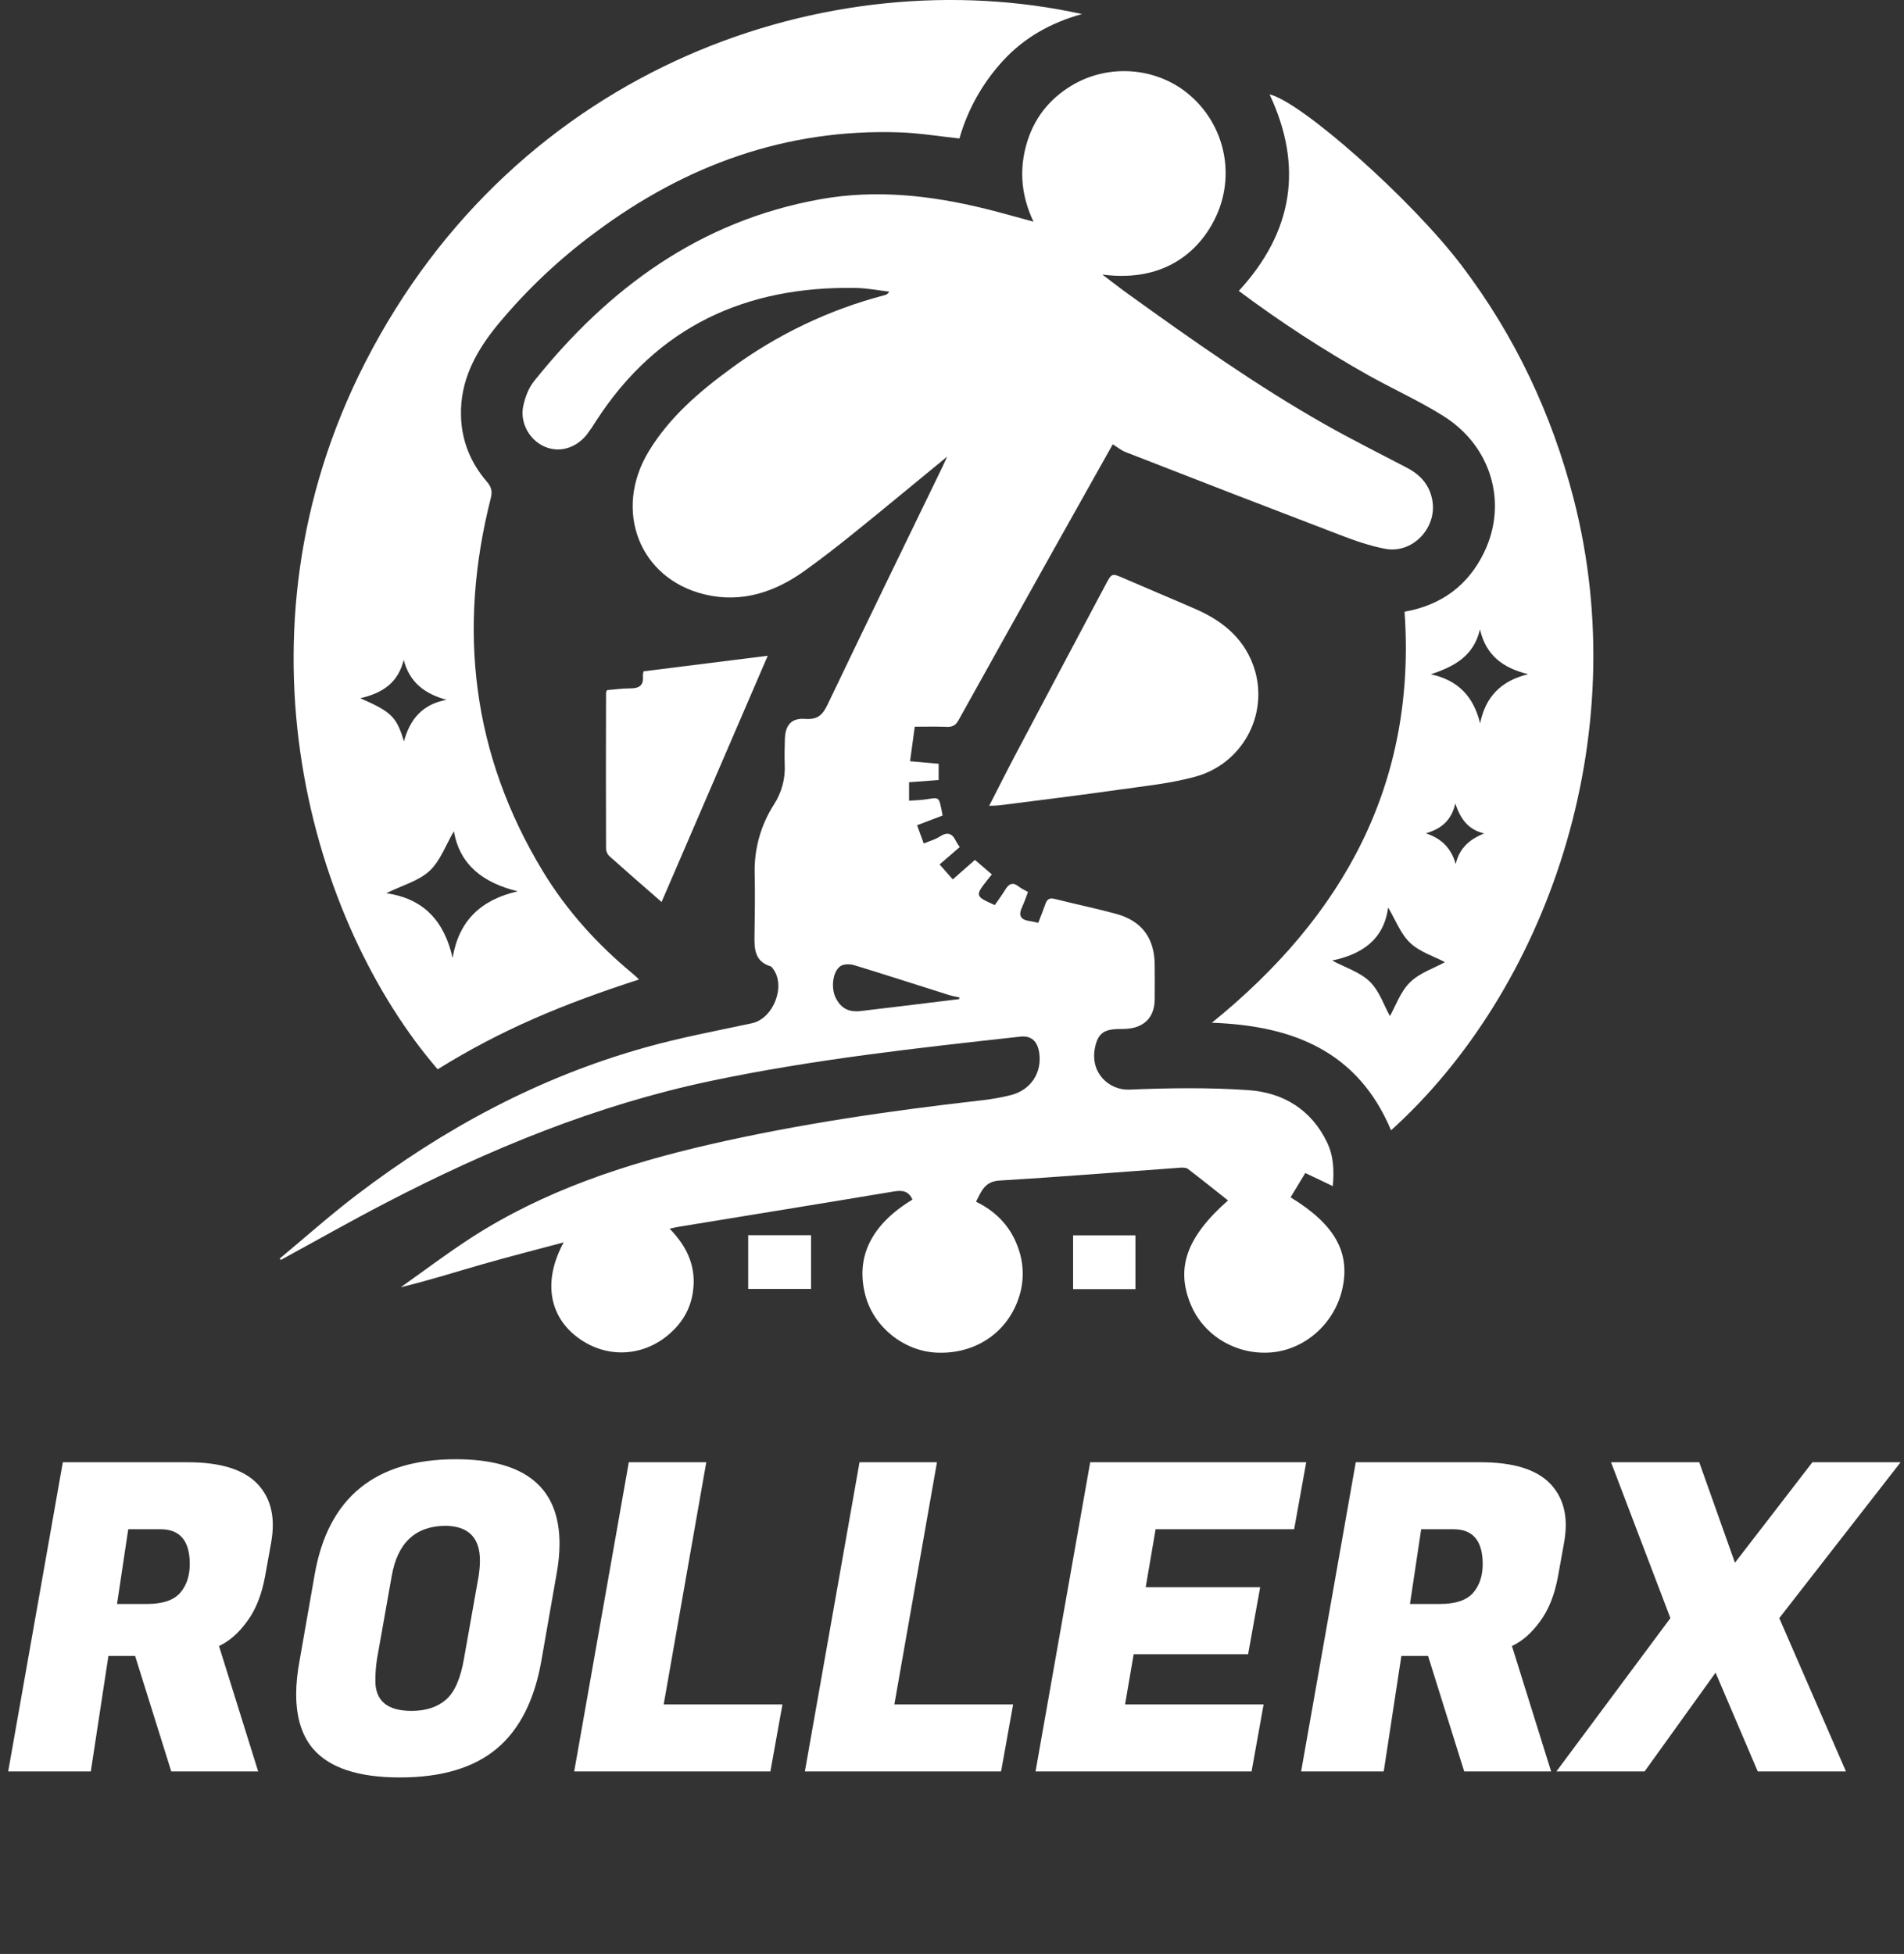 <svg width="77" height="79" viewBox="0 0 77 79" fill="none" xmlns="http://www.w3.org/2000/svg">
<rect x="0" y="0" width="77" height="79" fill="#333333" stroke="none"/>
<g clip-path="url(#clip0_134_3)">
<path d="M11.311 50.886C12.338 50.032 13.338 49.141 14.4 48.33C17.93 45.637 21.787 43.556 26.082 42.354C27.503 41.953 28.96 41.681 30.405 41.372C31.283 41.185 31.803 39.843 31.245 39.146C31.222 39.117 31.196 39.079 31.164 39.069C30.509 38.87 30.504 38.348 30.513 37.804C30.526 36.976 30.539 36.145 30.52 35.32C30.494 34.331 30.766 33.358 31.3 32.526C31.613 32.044 31.765 31.476 31.735 30.903C31.722 30.56 31.732 30.216 31.742 29.873C31.761 29.308 32.008 29.023 32.573 29.066C33.066 29.102 33.27 28.904 33.47 28.483C35.007 25.265 36.571 22.059 38.127 18.849C38.175 18.75 38.219 18.648 38.305 18.461C37.004 19.528 35.785 20.541 34.55 21.537C33.896 22.065 33.231 22.582 32.547 23.073C31.336 23.944 29.992 24.39 28.505 24.035C25.852 23.402 24.782 20.629 26.244 18.235C27.076 16.871 28.266 15.846 29.537 14.916C31.409 13.533 33.529 12.52 35.782 11.932C35.821 11.924 35.857 11.907 35.887 11.882C35.918 11.858 35.943 11.827 35.959 11.791C35.518 11.74 35.077 11.652 34.634 11.643C30.169 11.556 26.582 13.197 24.112 17.011C23.993 17.207 23.864 17.396 23.725 17.579C23.276 18.133 22.607 18.314 22.017 18.055C21.414 17.791 21.017 17.091 21.16 16.419C21.235 16.068 21.373 15.692 21.594 15.416C24.61 11.644 28.312 8.928 33.175 8.055C35.427 7.65 37.653 7.899 39.854 8.442C40.482 8.597 41.105 8.777 41.795 8.962C41.313 7.942 41.214 6.93 41.495 5.89C41.782 4.829 42.409 4.016 43.345 3.455C44.859 2.547 46.83 2.724 48.131 3.861C48.791 4.433 49.255 5.198 49.455 6.047C49.656 6.897 49.583 7.788 49.247 8.594C48.66 9.999 47.235 11.455 44.578 11.1C44.975 11.398 45.302 11.655 45.639 11.897C48.219 13.753 50.811 15.587 53.578 17.156C54.668 17.773 55.785 18.329 56.893 18.909C57.443 19.195 57.819 19.608 57.928 20.243C58.116 21.348 57.124 22.397 56.021 22.189C55.399 22.074 54.789 21.857 54.195 21.63C51.299 20.524 48.407 19.406 45.52 18.278C45.344 18.21 45.192 18.081 45.001 17.963C44.209 19.373 43.386 20.839 42.565 22.305C41.296 24.573 40.03 26.843 38.766 29.115C38.649 29.327 38.518 29.396 38.286 29.387C37.868 29.369 37.448 29.381 36.994 29.381C36.93 29.851 36.869 30.297 36.804 30.778L37.96 30.88V31.538L36.764 31.626V32.373C37.02 32.353 37.247 32.351 37.468 32.316C37.968 32.235 37.967 32.228 38.069 32.702C38.088 32.787 38.102 32.873 38.12 32.972L37.088 33.365C37.179 33.613 37.26 33.833 37.358 34.103C37.596 34.003 37.817 33.945 38.003 33.825C38.314 33.62 38.512 33.69 38.661 34.01C38.706 34.092 38.756 34.172 38.811 34.248L37.998 34.951L38.531 35.554L39.428 34.767L40.111 35.353C40.045 35.436 39.996 35.494 39.95 35.554C39.423 36.217 39.428 36.237 40.23 36.593C40.371 36.387 40.525 36.185 40.656 35.968C40.801 35.729 40.959 35.651 41.202 35.846C41.309 35.932 41.441 35.986 41.575 36.062C41.492 36.276 41.425 36.481 41.334 36.674C41.188 36.988 41.249 37.181 41.615 37.233C41.727 37.249 41.836 37.279 41.988 37.312C42.087 37.053 42.191 36.797 42.282 36.538C42.349 36.347 42.45 36.293 42.656 36.345C43.472 36.551 44.297 36.722 45.109 36.94C46.165 37.221 46.686 37.912 46.697 38.996C46.702 39.468 46.702 39.939 46.697 40.411C46.691 41.106 46.3 41.527 45.607 41.592C45.467 41.605 45.326 41.601 45.185 41.606C44.63 41.625 44.398 41.804 44.285 42.345C44.064 43.406 44.885 44.086 45.662 44.054C47.268 43.988 48.882 43.964 50.479 44.075C51.888 44.171 53.029 44.854 53.67 46.192C53.932 46.737 53.957 47.318 53.9 47.956L52.788 47.426L52.193 48.409C54.005 49.515 54.636 50.669 54.27 52.174C53.939 53.536 52.761 54.568 51.41 54.679C50.013 54.794 48.696 54.018 48.167 52.77C47.536 51.282 47.976 50.023 49.662 48.535C49.12 48.105 48.586 47.677 48.042 47.262C47.972 47.209 47.849 47.205 47.756 47.209C45.311 47.385 42.867 47.584 40.421 47.731C39.822 47.767 39.69 48.161 39.471 48.586C40.341 49.007 40.93 49.664 41.215 50.57C41.419 51.206 41.408 51.891 41.183 52.52C40.7 53.911 39.416 54.756 37.881 54.688C36.556 54.631 35.337 53.654 34.999 52.382C34.587 50.828 35.229 49.514 36.901 48.501C36.754 48.165 36.51 48.112 36.161 48.17C33.242 48.658 30.32 49.13 27.399 49.608C27.315 49.622 27.233 49.645 27.082 49.678C27.822 50.434 28.184 51.277 28.012 52.301C27.898 52.975 27.561 53.513 27.052 53.95C25.948 54.898 24.424 54.923 23.285 54.016C22.183 53.14 21.975 51.733 22.797 50.23C21.635 50.542 20.546 50.818 19.466 51.128C18.387 51.438 17.326 51.776 16.209 52.044C17.148 51.38 18.066 50.685 19.031 50.059C21.994 48.14 25.293 47.055 28.706 46.271C32.303 45.445 35.949 44.915 39.614 44.497C40.045 44.453 40.473 44.378 40.893 44.273C41.699 44.06 42.145 43.362 42.027 42.562C41.957 42.094 41.702 41.863 41.262 41.912C37.075 42.374 32.892 42.833 28.764 43.7C24.115 44.676 19.775 46.464 15.583 48.643C14.161 49.382 12.766 50.173 11.358 50.94L11.311 50.886ZM38.79 40.395C38.793 40.373 38.797 40.351 38.801 40.328C38.653 40.294 38.502 40.271 38.358 40.223C37.085 39.823 35.816 39.41 34.539 39.021C34.367 38.97 34.117 38.972 33.984 39.065C33.67 39.284 33.601 39.946 33.794 40.338C34.005 40.769 34.331 40.937 34.818 40.876C35.386 40.805 35.955 40.742 36.524 40.672C37.279 40.582 38.034 40.489 38.79 40.395Z" fill="white"/>
<path d="M25.844 39.601C22.767 40.596 20.262 41.637 17.7 43.233C12.625 37.345 9.124 25.695 14.765 14.662C20.925 2.614 33.607 -1.666 43.755 0.568C42.484 0.923 41.427 1.52 40.573 2.445C39.743 3.343 39.135 4.423 38.8 5.599C37.971 5.511 37.176 5.378 36.379 5.351C31.787 5.197 27.725 6.676 24.079 9.393C22.619 10.47 21.296 11.72 20.138 13.116C19.252 14.194 18.602 15.369 18.643 16.822C18.671 17.83 19.033 18.71 19.684 19.469C19.869 19.684 19.92 19.853 19.848 20.141C18.5 25.449 19.09 30.498 21.95 35.221C22.915 36.813 24.154 38.183 25.593 39.371C25.671 39.434 25.74 39.504 25.844 39.601ZM15.62 36.114C17.168 36.333 17.975 37.278 18.304 38.731C18.556 37.219 19.451 36.38 20.933 36.037C19.556 35.694 18.595 34.989 18.356 33.607C18.03 34.162 17.81 34.802 17.373 35.209C16.935 35.617 16.269 35.794 15.62 36.114ZM16.338 29.97C16.576 29.086 17.079 28.473 18.058 28.294C17.172 28.053 16.56 27.586 16.327 26.679C16.104 27.594 15.483 28.022 14.571 28.229C15.843 28.788 16.037 28.989 16.335 29.97H16.338Z" fill="white"/>
<path d="M56.256 45.7C54.912 42.496 52.276 41.465 49.008 41.351C54.328 37.047 57.289 31.693 56.802 24.732C58.293 24.467 59.373 23.67 60.021 22.329C60.983 20.337 60.315 18.037 58.372 16.82C57.413 16.218 56.372 15.747 55.38 15.196C53.546 14.168 51.782 13.021 50.098 11.762C52.297 9.375 52.712 6.726 51.343 3.817C52.609 4.103 57.074 8.047 59.115 10.741C61.257 13.568 62.748 16.713 63.635 20.146C66.147 29.859 62.509 40.055 56.256 45.7ZM58.436 38.901C57.984 38.662 57.414 38.488 57.028 38.121C56.641 37.755 56.437 37.194 56.138 36.691C55.961 38.025 55.031 38.592 53.874 38.836C54.409 39.122 55.003 39.303 55.396 39.688C55.789 40.073 55.975 40.661 56.21 41.082C56.44 40.676 56.633 40.101 57.018 39.72C57.403 39.338 57.978 39.153 58.434 38.901H58.436ZM59.853 25.44C59.606 26.52 58.817 26.949 57.863 27.262C58.974 27.5 59.596 28.171 59.858 29.246C60.075 28.162 60.718 27.519 61.802 27.259C60.788 27.011 60.091 26.503 59.851 25.44H59.853ZM58.871 34.936C59.013 34.299 59.431 33.928 60.023 33.698C59.396 33.55 59.068 33.14 58.856 32.483C58.684 33.221 58.248 33.513 57.666 33.694C58.289 33.897 58.691 34.288 58.871 34.936Z" fill="white"/>
<path d="M40.004 32.58C40.374 31.859 40.714 31.178 41.069 30.506C42.278 28.22 43.49 25.936 44.704 23.653C44.965 23.16 44.958 23.167 45.476 23.393C46.435 23.81 47.401 24.211 48.359 24.629C49.495 25.125 50.386 25.88 50.749 27.103C50.879 27.544 50.919 28.007 50.866 28.465C50.814 28.922 50.67 29.364 50.444 29.765C50.218 30.166 49.914 30.518 49.549 30.8C49.185 31.082 48.768 31.288 48.322 31.407C47.332 31.677 46.294 31.781 45.272 31.925C43.666 32.154 42.061 32.35 40.455 32.555C40.328 32.573 40.201 32.571 40.004 32.58Z" fill="white"/>
<path d="M26.755 36.468C26.009 35.819 25.321 35.22 24.637 34.609C24.558 34.529 24.513 34.423 24.509 34.311C24.502 32.21 24.502 30.109 24.509 28.009C24.517 27.972 24.53 27.936 24.548 27.903C24.846 27.879 25.161 27.832 25.475 27.833C25.827 27.833 26.038 27.733 25.999 27.338C26 27.272 26.009 27.206 26.026 27.142L31.049 26.513C29.601 29.867 28.194 33.13 26.755 36.468Z" fill="white"/>
<path d="M30.258 49.941H32.8V52.112H30.258V49.941Z" fill="white"/>
<path d="M45.918 52.121H43.397V49.946H45.918V52.121Z" fill="white"/>
<path d="M7.587 59.12C8.909 59.12 9.849 59.409 10.406 59.988C10.823 60.428 11.032 60.983 11.032 61.655C11.032 61.886 11.009 62.129 10.963 62.384L10.719 63.738C10.58 64.49 10.336 65.098 9.988 65.561C9.652 66.025 9.275 66.354 8.857 66.551L10.441 71.621H6.926L5.464 66.95H4.385L3.672 71.621H0.331L2.541 59.12H7.587ZM6.491 61.828H5.186L4.733 64.85H5.951C6.566 64.85 7.007 64.705 7.274 64.415C7.54 64.115 7.674 63.721 7.674 63.235C7.674 62.297 7.279 61.828 6.491 61.828ZM18.434 58.998C21.23 58.998 22.628 60.139 22.628 62.419C22.628 62.801 22.587 63.212 22.506 63.651L21.897 67.124C21.619 68.733 21.015 69.925 20.087 70.701C19.159 71.476 17.854 71.864 16.172 71.864C14.49 71.864 13.318 71.476 12.657 70.701C12.205 70.168 11.978 69.433 11.978 68.496C11.978 68.079 12.025 67.622 12.118 67.124L12.727 63.651C13.272 60.549 15.174 58.998 18.434 58.998ZM16.642 69.173C17.222 69.173 17.686 69.022 18.034 68.721C18.382 68.421 18.626 67.865 18.765 67.055L19.357 63.721C19.391 63.489 19.409 63.281 19.409 63.096C19.409 62.158 18.933 61.69 17.982 61.69C16.787 61.712 16.073 62.39 15.841 63.721L15.25 67.055C15.203 67.344 15.18 67.645 15.18 67.957C15.18 68.768 15.667 69.173 16.642 69.173ZM31.155 71.621H23.221L25.43 59.12H28.563L26.84 68.912H31.643L31.155 71.621ZM40.485 71.621H32.55L34.76 59.12H37.892L36.169 68.912H40.972L40.485 71.621ZM50.615 71.621H41.879L44.089 59.12H52.825L52.337 61.828H46.734L46.334 64.172H50.963L50.475 66.881H45.847L45.499 68.912H51.102L50.615 71.621ZM59.875 59.12C61.198 59.12 62.137 59.409 62.694 59.988C63.112 60.428 63.321 60.983 63.321 61.655C63.321 61.886 63.297 62.129 63.251 62.384L63.007 63.738C62.868 64.49 62.624 65.098 62.276 65.561C61.94 66.025 61.563 66.354 61.145 66.551L62.729 71.621H59.214L57.752 66.95H56.673L55.96 71.621H52.619L54.829 59.12H59.875ZM58.779 61.828H57.474L57.021 64.85H58.239C58.855 64.85 59.295 64.705 59.562 64.415C59.829 64.115 59.962 63.721 59.962 63.235C59.962 62.297 59.568 61.828 58.779 61.828ZM76.863 59.12L71.956 65.422L74.653 71.621H71.086L69.38 67.627L66.509 71.621H62.942L67.553 65.422L65.152 59.12H68.719L70.163 63.183L73.296 59.12H76.863Z" fill="white"/>
</g>
<defs>
<clipPath id="clip0_134_3">
<rect width="77" height="79" fill="white"/>
</clipPath>
</defs>
</svg>
